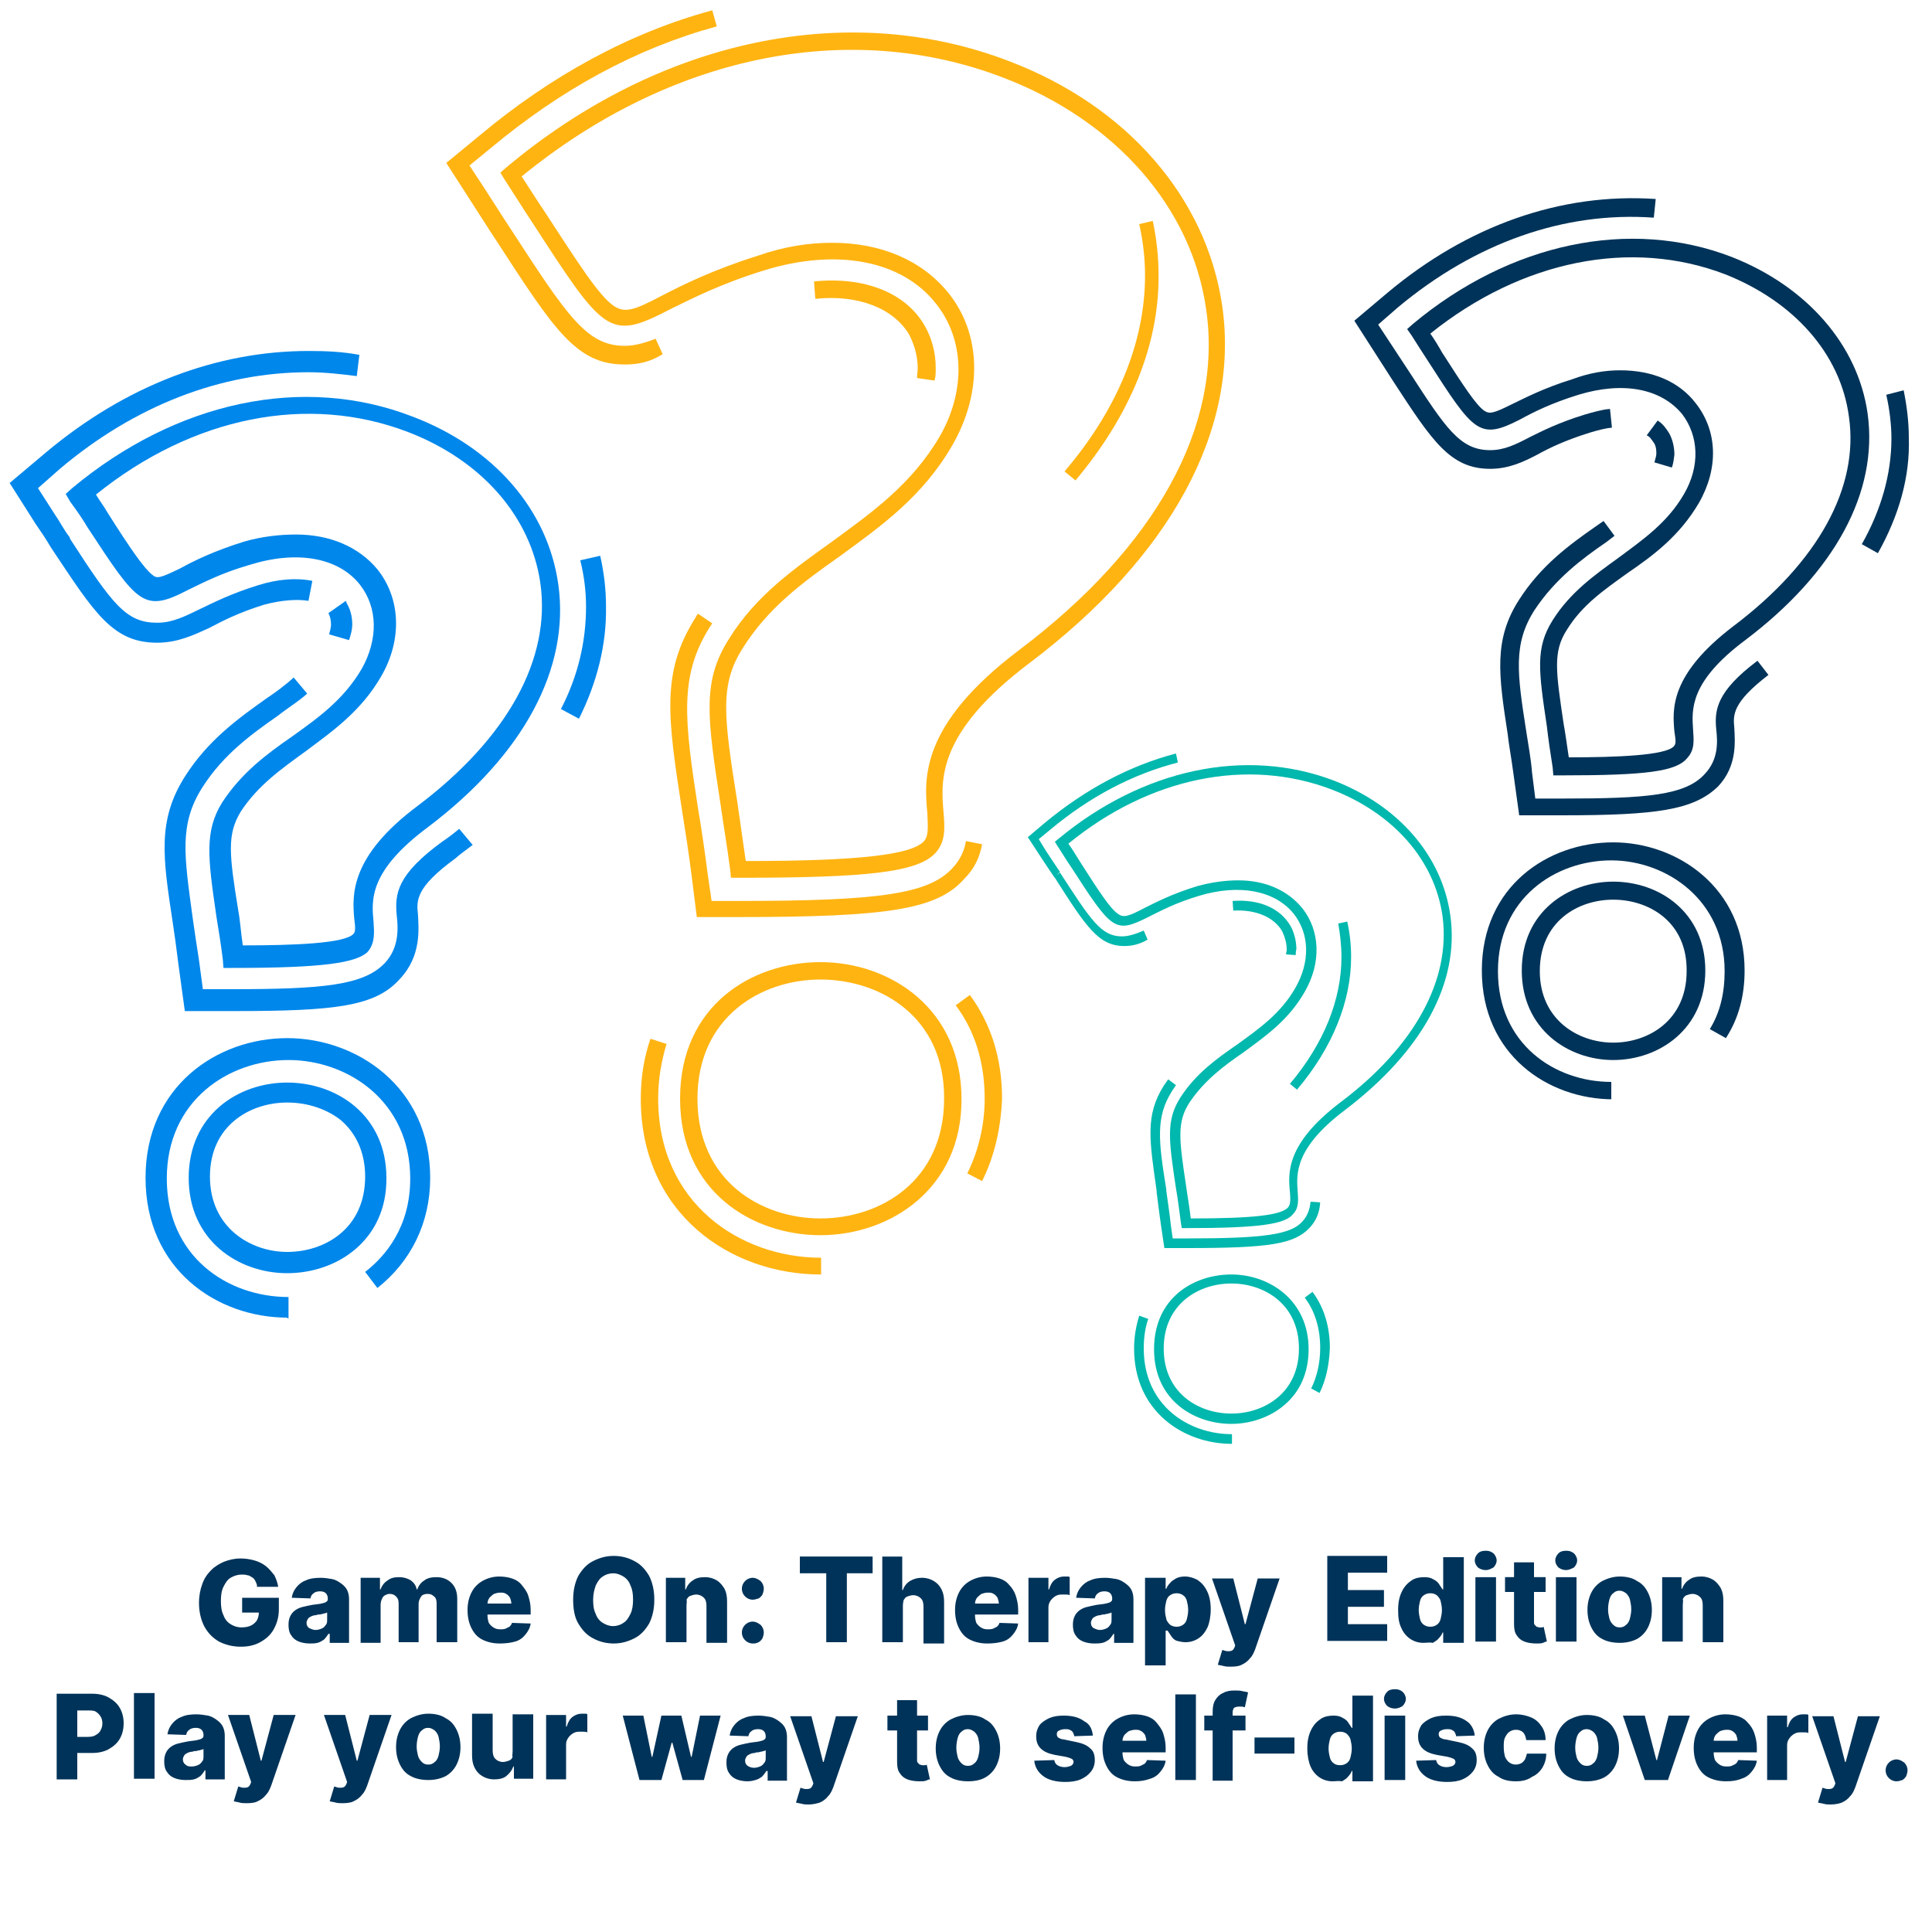 <?xml version="1.0" encoding="utf-8"?>
<!-- Generator: Adobe Illustrator 23.0.0, SVG Export Plug-In . SVG Version: 6.00 Build 0)  -->
<svg version="1.1" id="Layer_1" xmlns="http://www.w3.org/2000/svg" xmlns:xlink="http://www.w3.org/1999/xlink" x="0px" y="0px"
	 viewBox="0 0 300 300" style="enable-background:new 0 0 300 300;" xml:space="preserve">
<style type="text/css">
	.st0{fill:#00B8AD;}
	.st1{fill:#003359;}
	.st2{fill:#FFB412;}
	.st3{fill:#0087EB;}
</style>
<g>
	<path class="st0" d="M184.2,190.7h-0.7l-0.1-0.6c-0.3-2.1-0.5-4-0.8-5.6c-1.1-7.4-1.6-10.5,0.7-14.1c2.4-3.7,5.6-6,8.8-8.2
		c3.3-2.4,6.8-4.8,9.1-8.9c2.2-3.9,2.2-8.2-0.3-11.4c-2.9-3.6-8.4-4.7-14.7-2.8c-3.7,1.1-6.1,2.4-7.9,3.3c-5.2,2.6-5.6,2.1-12-7.8
		c-0.7-1-1.4-2.2-2.2-3.4l-0.3-0.5l0.5-0.4c13.1-10.9,29.1-14.3,42.8-9.1c10.1,3.9,16.8,11.7,18.1,20.9c1.5,10.5-4.4,21.2-16.4,30.3
		c-7.8,5.9-7.5,9.9-7.3,12.6c0.1,1.3,0.2,2.6-0.7,3.5C199.6,190.1,195.5,190.7,184.2,190.7z M192.3,136.7c4.1,0,7.6,1.5,9.9,4.3
		c2.8,3.5,3,8.5,0.4,13c-2.5,4.4-6.1,6.9-9.5,9.4c-3.2,2.2-6.1,4.4-8.4,7.8c-2,3.1-1.6,5.8-0.5,13.1c0.2,1.5,0.5,3.1,0.7,4.9
		c9.7,0,14-0.5,15.1-1.7c0.4-0.5,0.4-1.1,0.3-2.4c-0.3-3-0.6-7.5,7.8-13.9c11.6-8.7,17.2-19.1,15.9-28.9c-1.2-8.7-7.6-16-17.2-19.7
		c-13.1-5-28.3-1.9-40.9,8.4c0.7,1,1.3,2,1.8,2.8c3,4.7,4.7,7.3,5.9,8.1c0.9,0.7,1.8,0.3,4.1-0.9c1.8-0.9,4.3-2.2,8.2-3.4
		C188.1,137,190.2,136.7,192.3,136.7z"/>
	<path class="st0" d="M191.2,221.1c-5.7,0-12-3.6-12-11.6s6.2-11.6,12-11.6c5.9,0,12,4,12,11.6c0,3.6-1.3,6.6-3.8,8.7
		C197.3,220,194.3,221.1,191.2,221.1z M191.2,199.3c-5.1,0-10.5,3.2-10.5,10.1s5.4,10.1,10.5,10.1c5.1,0,10.5-3.2,10.5-10.1
		S196.3,199.3,191.2,199.3z"/>
	<path class="st0" d="M184.2,193.8h-3.4l-0.5-3.4c-0.3-2-0.5-3.8-0.7-5.3v-0.2c-1.1-7.8-1.8-11.7,1.1-16.3c0.2-0.3,0.5-0.7,0.7-1
		l1.2,0.9c-0.2,0.3-0.4,0.6-0.6,0.9c-2.6,4.1-2.1,7.8-0.9,15.3v0.2c0.2,1.6,0.5,3.3,0.7,5.3l0.3,2.1h2.2c12.1,0,16.2-0.6,18-2.7
		c0.7-0.8,1.1-1.8,1.2-3l1.5,0.1c-0.1,1.6-0.6,2.8-1.6,3.9C201,193.2,197.1,193.8,184.2,193.8z"/>
	<path class="st0" d="M201.2,148.3l-1.5-0.1c0-0.3,0.1-0.5,0.1-0.7c0-1.1-0.3-2-0.7-2.9c-1.3-2.2-4.1-3.4-7.6-3.2l-0.1-1.5
		c4.1-0.3,7.4,1.1,9,3.9c0.6,1.1,0.9,2.4,0.9,3.6C201.2,147.7,201.2,148,201.2,148.3z"/>
	<path class="st0" d="M174.6,146.9c-4,0-5.9-2.9-10.8-10.6l-0.1-0.1c-0.7-1-1.4-2.1-2.2-3.3l-1.9-2.9l2.6-2.2
		c6.4-5.3,13.2-8.9,20.4-10.8l0.3,1.4c-7,1.8-13.7,5.3-19.9,10.5l-1.7,1.4l1.1,1.8c0.8,1.2,1.5,2.3,2.2,3.3l-0.6,0.5l0.6-0.4
		c4.8,7.4,6.4,9.9,9.6,9.9c1.1,0,2.2-0.4,3.4-0.9l0.6,1.4C177.2,146.5,176,146.9,174.6,146.9z"/>
	<path class="st0" d="M201.4,169.2l-1.1-0.9c5.3-6.3,8-13.1,8-19.7c0-1.8-0.2-3.5-0.5-5.2l1.4-0.3c0.4,1.8,0.6,3.6,0.6,5.5
		C209.8,155.5,206.9,162.7,201.4,169.2z"/>
	<path class="st0" d="M191.3,224.2L191.3,224.2c-7.6,0-15.2-5.1-15.2-14.8c0-1.8,0.3-3.5,0.8-5.1l1.4,0.5c-0.5,1.4-0.7,3-0.7,4.6
		c0,8.8,6.9,13.3,13.7,13.3V224.2z M204.9,216.3l-1.3-0.7c0.9-1.8,1.4-4,1.4-6.3c0-3-0.8-5.7-2.4-7.8l1.2-0.9
		c1.8,2.4,2.7,5.4,2.7,8.7C206.4,211.9,205.9,214.3,204.9,216.3z"/>
</g>
<g>
	<path class="st1" d="M291.6,85.9l-2.5-1.4c3-5.3,4.6-10.9,4.6-16.4c0-2.2-0.3-4.6-0.8-6.8l2.7-0.7c0.5,2.5,0.8,4.9,0.8,7.4
		C296.6,74,294.9,80,291.6,85.9z"/>
	<g>
		<path class="st1" d="M242.5,120.4h-1.3l-0.1-1.2c-0.4-2.5-0.7-4.6-0.9-6.4c-1.3-8.7-1.8-12.2,0.9-16.5c2.7-4.3,6.5-7,10.1-9.6
			c3.9-2.9,7.7-5.5,10.3-10c2.5-4.3,2.3-9-0.3-12.4c-3.3-4-9.2-5.1-16.1-3c-4.2,1.3-7,2.7-9,3.8c-6.4,3.3-7.2,2.1-14.4-9.1
			c-0.8-1.2-1.6-2.5-2.5-3.9l-0.7-1l0.9-0.8c15.1-12.6,33.7-16.5,49.5-10.4c11.7,4.6,19.6,13.7,21.1,24.3c1.7,12.2-5.1,24.7-19,35.2
			c-8.7,6.5-8.3,10.8-8.1,13.9c0.1,1.6,0.3,3.1-0.9,4.4C260.3,119.8,255.6,120.4,242.5,120.4z M251.6,57.5c4.9,0,9.1,1.7,11.7,5.1
			c3.4,4.3,3.6,10.1,0.5,15.5c-3,5.1-7,8.1-11.1,10.9c-3.6,2.6-7,4.9-9.4,8.8c-2.2,3.4-1.7,6.5-0.5,14.6c0.3,1.6,0.5,3.3,0.8,5.2
			c7.5,0,15-0.3,16.3-1.7c0.4-0.4,0.3-1,0.1-2.3c-0.3-3.4-0.8-8.8,9.2-16.4c13.1-9.9,19.5-21.5,17.9-32.5
			c-1.3-9.8-8.6-17.9-19.2-22.1c-14.6-5.6-31.6-2.2-45.8,9.2c0.7,1,1.3,2,1.8,2.9c3.4,5.3,5.3,8.2,6.6,9.1c0.8,0.5,1.4,0.4,4.2-1
			c2.1-1,4.9-2.5,9.4-3.9C246.8,57.9,249.2,57.5,251.6,57.5z"/>
		<path class="st1" d="M250.5,164.6c-7,0-14.2-4.8-14.2-13.9c0-9.1,7.2-13.8,14.2-13.8c7.2,0,14.3,4.8,14.3,13.8
			C264.8,159.8,257.6,164.6,250.5,164.6z M250.5,139.7c-5.5,0-11.4,3.4-11.4,11.1c0,7.5,5.9,11.1,11.4,11.1
			c5.5,0,11.4-3.5,11.4-11.1C262,143.1,256,139.7,250.5,139.7z"/>
		<path class="st1" d="M242.5,126.6h-6.6l-0.9-6.5c-0.3-2.3-0.7-4.4-0.9-6.2c-1.4-9.1-2.2-14.6,1.8-20.8c3.4-5.3,7.8-8.5,11.8-11.3
			l1.3-0.9l1.7,2.3l-1.3,1c-3.8,2.6-7.9,5.7-11.1,10.5c-3.4,5.3-2.7,9.9-1.3,18.9c0.3,2,0.7,4,0.9,6.4l0.5,4h4.2
			c13.1,0,19.1-0.5,22.1-3.8c2.2-2.3,2-5.1,1.8-6.9c-0.3-3,0-5.9,6.4-10.7l1.7,2.2c-5.6,4.3-5.5,6.2-5.3,8.2
			c0.1,2.1,0.5,5.9-2.5,9.1C263,125.8,257.2,126.6,242.5,126.6z"/>
		<path class="st1" d="M259.6,72.6l-2.7-0.8c0.1-0.5,0.3-0.9,0.3-1.4c0-0.7-0.1-1.3-0.5-1.8c-0.3-0.4-0.5-0.8-1-1l1.7-2.3
			c0.8,0.5,1.3,1.2,1.8,2c0.5,0.9,0.8,2.1,0.8,3.3C259.9,71.2,259.9,71.8,259.6,72.6z"/>
		<path class="st1" d="M231.4,72.8c-6.2,0-9-4.3-15-13.5l-6.1-9.5l5.1-4.3c12.5-10.5,27-15.6,41.7-14.6l-0.3,2.9
			c-13.9-1-27.7,3.9-39.7,13.9l-3.1,2.7l4.8,7.3c5.7,8.8,7.9,12.2,12.6,12.2c2.2,0,4-0.9,6.1-2c2-1,4.6-2.3,8.5-3.5
			c1.4-0.4,2.7-0.8,4-0.9l0.3,2.9c-1,0.1-2.2,0.4-3.5,0.8c-3.8,1.2-6.1,2.3-8.1,3.4C236.6,71.7,234.3,72.8,231.4,72.8z"/>
		<path class="st1" d="M250.5,170.7c-10.1,0-20.4-6.9-20.4-20c0-13.1,10.3-19.9,20.4-19.9c9.9,0,20.4,7,20.4,19.9
			c0,3.9-0.9,7.4-2.9,10.5l-2.5-1.4c1.6-2.6,2.3-5.6,2.3-9c0-11.1-9.1-17.2-17.6-17.2c-8.7,0-17.6,5.9-17.6,17.2
			c0,11.3,8.8,17.2,17.6,17.2v2.7H250.5z"/>
	</g>
</g>
<path class="st2" d="M167,74.6l-1.7-1.4c8.2-9.6,12.5-20.1,12.5-30.4c0-2.7-0.3-5.3-0.9-8l2.1-0.5c0.6,2.8,0.9,5.6,0.9,8.4
	C180,53.5,175.5,64.5,167,74.6z"/>
<g>
	<path class="st2" d="M114.7,136.3h-1.2l-0.1-1.1c-0.5-3.9-1.1-7.3-1.5-10.2c-2.1-13.7-2.9-19.2,1.3-25.8c4.2-6.8,10.3-11,16-15.1
		c6-4.4,12.3-8.8,16.7-16.3c4.1-7.1,3.9-15.1-0.6-20.7c-5.3-6.7-15.4-8.6-26.7-5.1c-6.8,2.1-11.2,4.4-14.5,6
		C94.5,53,93.9,51.9,82.3,34c-1.2-1.8-2.5-3.9-4-6.2l-0.6-1l0.8-0.7c23.9-20.1,53.2-26.2,78.2-16.6c18.4,7,30.7,21.3,33.1,38.1
		c2.7,19.1-8,38.8-30,55.4c-14.3,10.8-13.7,18.1-13.3,23c0.2,2.4,0.4,4.6-1.2,6.4C142.6,135.4,135.1,136.3,114.7,136.3z M129.2,37.7
		c7.6,0,13.9,2.7,18,7.7c5.2,6.4,5.4,15.5,0.7,23.7c-4.6,8-11.1,12.6-17.4,17.2c-5.8,4.1-11.2,8-15.2,14.4
		c-3.6,5.7-2.9,10.6-0.8,23.9c0.4,2.7,0.8,5.7,1.3,9.1c17.8,0,25.6-1,27.6-3c0.8-0.8,0.7-2.1,0.6-4.4c-0.5-5.4-1.2-13.7,14.3-25.4
		c21.2-16,31.6-34.8,29-52.8c-2.2-15.8-14-29.3-31.4-36C131.8,2.8,104,8.6,81,27.4c1.2,1.8,2.3,3.6,3.4,5.2
		C90,41.2,93,45.9,95.3,47.5c1.8,1.2,3.3,0.6,7.5-1.6c3.3-1.7,7.9-4,14.9-6.2C121.7,38.3,125.5,37.7,129.2,37.7z"/>
	<path class="st2" d="M127.4,191.8c-10.5,0-21.8-6.7-21.8-21.2s11.2-21.2,21.8-21.2c10.9,0,21.9,7.3,21.9,21.2
		C149.4,184.6,138.2,191.8,127.4,191.8z M127.4,152.1c-9.2,0-19.1,5.8-19.1,18.5c0,12.8,9.9,18.6,19.1,18.6
		c9.3,0,19.2-5.8,19.2-18.6C146.7,157.9,136.7,152.1,127.4,152.1z"/>
	<path class="st2" d="M114.7,142.4h-6.5l-0.8-6.4c-0.5-3.9-1-7.1-1.5-10.2c-2.2-14.3-3.3-21.4,2.1-29.9c0.1-0.2,0.2-0.4,0.4-0.6
		l2.2,1.5l-0.4,0.6c-4.8,7.6-3.9,14.5-1.8,28.2c0.5,2.9,1,6.3,1.5,10.2l0.6,4.1h4.1c22.1,0,29.6-1.1,33.3-5.1
		c1.1-1.2,1.8-2.5,2.1-4.2l2.5,0.5c-0.4,2.2-1.3,3.9-2.8,5.4C145.5,141.2,138,142.4,114.7,142.4z"/>
	<path class="st2" d="M145.1,59.1l-2.7-0.4c0-0.5,0.1-1,0.1-1.5c0-1.9-0.5-3.6-1.3-5.2c-2.4-4.1-7.9-6.3-14.6-5.6l-0.2-2.7
		c7.9-0.8,14.3,1.8,17.2,6.9c1.1,1.9,1.7,4.2,1.7,6.5C145.3,58,145.3,58.5,145.1,59.1z"/>
	<path class="st2" d="M97,56.6c-7.5,0-10.9-5.3-20.1-19.5c-1.2-1.8-2.5-3.9-4-6.2l-3.6-5.6l5.1-4.2c11.1-9.3,23.3-16,36.2-19.5
		l0.7,2.5c-12.5,3.4-24.2,9.8-35.1,18.9l-3.3,2.7l2.3,3.5c1.5,2.3,2.8,4.4,4,6.2C88.1,49.1,91.1,53.7,97,53.7c1.5,0,3-0.4,4.8-1.1
		l1.1,2.4C100.8,56.3,98.9,56.6,97,56.6z"/>
	<path class="st2" d="M127.5,197.9h-0.1c-13.9,0-27.9-9.4-27.9-27.3c0-3.3,0.5-6.4,1.5-9.3l2.5,0.8c-0.8,2.7-1.3,5.4-1.3,8.5
		c0,16.2,12.7,24.7,25.3,24.7L127.5,197.9z M152.5,183.4l-2.3-1.2c1.7-3.4,2.7-7.4,2.7-11.6c0-5.6-1.5-10.5-4.5-14.5l2.2-1.6
		c3.3,4.5,5,9.9,5,16.1C155.4,175.3,154.4,179.6,152.5,183.4z"/>
</g>
<g>
	<path class="st3" d="M36.2,150.3h-1.5l-0.1-1.3c-0.3-2.5-0.7-4.8-1-6.7c-1.3-9-1.9-13.2,0.9-17.7c3-4.6,6.9-7.5,10.8-10.2
		c4.2-3,8.1-5.8,10.9-10.6c2.5-4.5,2.5-9.4-0.3-13c-3.3-4.2-9.7-5.4-17.1-3.1c-4.5,1.3-7.3,2.8-9.6,3.9c-6.9,3.6-7.8,2.2-15.6-9.7
		c-0.7-1.2-1.6-2.5-2.7-4l-0.7-1.2l1-0.9c16.2-13.5,35.9-17.7,52.9-11.1c12.6,4.8,21,14.5,22.6,26.1c1.8,13-5.4,26.4-20.2,37.6
		c-9.3,6.9-8.8,11.4-8.5,14.7c0.1,1.6,0.3,3.4-1,4.8C55.1,149.5,50.3,150.3,36.2,150.3z M46,83c5.2,0,9.7,1.9,12.6,5.4
		c3.6,4.5,3.9,10.9,0.6,16.6c-3.1,5.4-7.5,8.5-11.8,11.7c-3.7,2.7-7.3,5.2-10,9.3c-2.2,3.6-1.8,6.7-0.4,15.4
		c0.3,1.6,0.4,3.4,0.7,5.4c7.9,0,15.9-0.3,17.2-1.8c0.3-0.3,0.3-1,0.1-2.4c-0.3-3.6-0.7-9.6,9.9-17.5c13.9-10.5,20.7-22.8,19-34.6
		c-1.5-10.3-9.1-19-20.5-23.4c-15.6-6-33.5-2.4-48.5,9.7c0.6,1,1.3,1.9,1.8,2.8c3.6,5.7,5.7,8.7,7,9.7c0.7,0.6,1.3,0.4,4.2-1
		c2.2-1.2,5.2-2.7,10-4.2C40.7,83.3,43.4,83,46,83z"/>
	<path class="st3" d="M36.2,157h-7.5l-1-7.3c-0.3-2.5-0.6-4.6-0.9-6.6c-1.5-9.9-2.4-15.7,1.9-22.5c3.6-5.7,8.4-9.1,12.6-12.1
		c1.5-1,3-2.1,4.3-3.3l2.1,2.5c-1.3,1.2-3,2.2-4.5,3.4c-4,2.8-8.5,6-11.8,11.2c-3.6,5.7-2.8,10.5-1.5,20.1c0.3,2.1,0.6,4.2,1,6.7
		l0.6,4.5h4.5c14.1,0,20.4-0.6,23.7-4c2.4-2.5,2.1-5.7,1.9-7.5c-0.3-3.3,0-6.3,7.2-11.5c0.9-0.6,1.8-1.3,2.5-1.9l2.1,2.5
		c-0.9,0.7-1.8,1.3-2.7,2.1c-6.3,4.6-6,6.6-5.8,8.7c0.1,2.1,0.6,6.4-2.8,10C58.3,156.3,52,157,36.2,157z"/>
	<path class="st3" d="M54.2,99.4l-3.1-0.9c0.1-0.4,0.3-1,0.3-1.5c0-0.6-0.1-1.2-0.4-1.8l2.7-1.9c0,0.1,0.1,0.1,0.1,0.3
		c0.6,1,0.9,2.1,0.9,3.4C54.7,97.7,54.5,98.5,54.2,99.4z"/>
	<path class="st3" d="M24.4,99.8c-6.9,0-9.7-4.6-16.3-14.5L7.9,85c-0.7-1.2-1.5-2.4-2.4-3.7l-4-6.3l5.7-4.8
		c12.3-10.3,26.4-15.7,40.7-15.7c2.7,0,5.2,0.1,7.9,0.6l-0.4,3.3c-2.4-0.3-4.9-0.6-7.5-0.6c-13.6,0-27,5.2-38.6,15l-3.4,3l2.5,3.9
		c0.9,1.3,1.6,2.7,2.4,3.7l0.1,0.3c6.6,10.2,8.7,13,13.5,13c2.4,0,4.3-1,6.6-2.1c2.1-1,4.8-2.4,9-3.7c3.1-1,6.1-1.2,8.5-0.7
		l-0.6,3.1c-1.8-0.3-4.3-0.1-6.9,0.6c-3.9,1.2-6.4,2.5-8.5,3.6C30.1,98.6,27.6,99.8,24.4,99.8z"/>
	<path class="st3" d="M89.9,111.6l-2.8-1.5c2.7-5.2,3.9-10.6,3.9-15.9c0-2.4-0.3-4.8-0.9-7.2l3.1-0.7c0.6,2.7,0.9,5.2,0.9,7.9
		C94.2,100.1,92.7,106,89.9,111.6z"/>
	<path class="st3" d="M44.6,204.6c-10.9,0-22-7.5-22-21.7c0-14.2,11.1-21.7,22-21.7c10.8,0,22.2,7.6,22.2,21.7c0,7-3,13-8.2,17.1
		l-1.9-2.5c3.1-2.4,7-6.9,7-14.5c0-12-9.7-18.4-18.9-18.4c-9.3,0-18.9,6.3-18.9,18.4s9.4,18.4,18.9,18.4v3.3H44.6z"/>
	<path class="st3" d="M44.6,197.7c-7.6,0-15.3-5.1-15.3-14.8c0-9.7,7.6-14.8,15.3-14.8s15.4,5.1,15.4,14.8
		C60.1,192.6,52.3,197.7,44.6,197.7z M44.6,171.2c-5.8,0-12,3.6-12,11.5c0,7.9,6.3,11.7,12,11.7c5.8,0,12.1-3.6,12.1-11.7
		c0-3.6-1.3-6.6-3.7-8.7C50.9,172.3,47.9,171.2,44.6,171.2z"/>
</g>
<g>
	<path class="st1" d="M39.9,246.1c-0.1-0.3-0.2-0.5-0.3-0.7c-0.1-0.2-0.3-0.4-0.5-0.5c-0.2-0.1-0.4-0.3-0.7-0.3
		c-0.3-0.1-0.6-0.1-0.9-0.1c-0.6,0-1.2,0.2-1.7,0.5c-0.5,0.3-0.8,0.8-1.1,1.4c-0.3,0.6-0.4,1.3-0.4,2.2c0,0.9,0.1,1.6,0.4,2.2
		c0.2,0.6,0.6,1.1,1.1,1.4c0.5,0.3,1,0.5,1.7,0.5c0.6,0,1.1-0.1,1.5-0.3c0.4-0.2,0.7-0.5,0.9-0.8c0.2-0.4,0.3-0.8,0.3-1.3l0.6,0.1
		h-3.2v-2.3h5.7v1.8c0,1.2-0.3,2.2-0.8,3.1c-0.5,0.9-1.2,1.5-2.1,2c-0.9,0.5-1.9,0.7-3,0.7c-1.3,0-2.4-0.3-3.4-0.8
		c-1-0.6-1.7-1.3-2.3-2.4c-0.5-1-0.8-2.2-0.8-3.6c0-1.1,0.2-2.1,0.5-2.9c0.3-0.9,0.8-1.6,1.4-2.2c0.6-0.6,1.3-1,2-1.3
		c0.8-0.3,1.6-0.5,2.5-0.5c0.8,0,1.5,0.1,2.2,0.3c0.7,0.2,1.3,0.5,1.8,0.9c0.5,0.4,0.9,0.9,1.3,1.4c0.3,0.6,0.5,1.2,0.6,1.8H39.9z
		 M48.1,255.2c-0.6,0-1.2-0.1-1.7-0.3c-0.5-0.2-0.9-0.5-1.2-1c-0.3-0.4-0.4-1-0.4-1.6c0-0.6,0.1-1,0.3-1.4c0.2-0.4,0.5-0.7,0.8-0.9
		c0.3-0.2,0.7-0.4,1.2-0.5c0.4-0.1,0.9-0.2,1.4-0.3c0.6-0.1,1-0.1,1.4-0.2c0.3-0.1,0.6-0.1,0.8-0.3c0.2-0.1,0.2-0.3,0.2-0.5v0
		c0-0.3-0.1-0.6-0.3-0.8c-0.2-0.2-0.5-0.3-0.9-0.3c-0.4,0-0.8,0.1-1,0.3c-0.3,0.2-0.4,0.4-0.5,0.8l-2.9-0.1c0.1-0.6,0.3-1.1,0.7-1.6
		c0.4-0.5,0.9-0.9,1.5-1.1c0.6-0.3,1.4-0.4,2.3-0.4c0.6,0,1.2,0.1,1.8,0.2c0.5,0.1,1,0.4,1.4,0.7c0.4,0.3,0.7,0.6,0.9,1
		c0.2,0.4,0.3,0.9,0.3,1.4v6.8h-3v-1.4H51c-0.2,0.3-0.4,0.6-0.7,0.9c-0.3,0.2-0.6,0.4-1,0.5C48.9,255.2,48.5,255.2,48.1,255.2z
		 M49,253.1c0.3,0,0.7-0.1,0.9-0.2c0.3-0.1,0.5-0.3,0.7-0.6c0.2-0.2,0.2-0.5,0.2-0.9v-1c-0.1,0-0.2,0.1-0.3,0.1
		c-0.1,0-0.3,0.1-0.4,0.1s-0.3,0.1-0.5,0.1c-0.2,0-0.3,0-0.5,0.1c-0.3,0-0.6,0.1-0.8,0.2c-0.2,0.1-0.4,0.2-0.5,0.4
		c-0.1,0.2-0.2,0.3-0.2,0.6c0,0.3,0.1,0.6,0.4,0.8C48.4,253,48.7,253.1,49,253.1z M56,255v-10h3v1.8h0.1c0.2-0.6,0.6-1.1,1.1-1.4
		c0.5-0.4,1.1-0.5,1.8-0.5c0.7,0,1.3,0.2,1.8,0.5c0.5,0.4,0.8,0.8,0.9,1.4h0.1c0.2-0.6,0.6-1.1,1.1-1.4c0.5-0.4,1.2-0.5,1.9-0.5
		c0.9,0,1.7,0.3,2.3,0.9c0.6,0.6,0.9,1.4,0.9,2.5v6.7h-3.2v-6c0-0.5-0.1-0.9-0.4-1.1c-0.3-0.3-0.6-0.4-1-0.4c-0.4,0-0.8,0.1-1,0.4
		c-0.2,0.3-0.4,0.7-0.4,1.1v6h-3.1v-6c0-0.5-0.1-0.8-0.4-1.1c-0.3-0.3-0.6-0.4-1-0.4c-0.3,0-0.5,0.1-0.7,0.2
		c-0.2,0.1-0.4,0.3-0.5,0.6c-0.1,0.2-0.2,0.5-0.2,0.9v5.9H56z M77.6,255.2c-1,0-1.9-0.2-2.7-0.6c-0.8-0.4-1.3-1-1.7-1.8
		c-0.4-0.8-0.6-1.7-0.6-2.8c0-1,0.2-1.9,0.6-2.7c0.4-0.8,1-1.4,1.7-1.8c0.7-0.4,1.6-0.7,2.6-0.7c0.7,0,1.4,0.1,2,0.3
		c0.6,0.2,1.1,0.5,1.5,1s0.8,1,1,1.6c0.2,0.6,0.4,1.4,0.4,2.2v0.8h-8.7V249h5.7c0-0.3-0.1-0.6-0.2-0.9c-0.2-0.3-0.4-0.5-0.6-0.6
		c-0.3-0.2-0.6-0.2-0.9-0.2c-0.4,0-0.7,0.1-1,0.2c-0.3,0.2-0.5,0.4-0.7,0.6c-0.2,0.3-0.3,0.6-0.3,0.9v1.9c0,0.4,0.1,0.8,0.2,1.1
		c0.2,0.3,0.4,0.5,0.7,0.7c0.3,0.2,0.6,0.3,1.1,0.3c0.3,0,0.5,0,0.8-0.1c0.2-0.1,0.4-0.2,0.6-0.3c0.2-0.2,0.3-0.3,0.4-0.6l2.9,0.1
		c-0.1,0.7-0.4,1.2-0.8,1.7c-0.4,0.5-0.9,0.9-1.6,1.1C79.3,255.1,78.5,255.2,77.6,255.2z M101.6,248.4c0,1.5-0.3,2.7-0.8,3.7
		c-0.6,1-1.3,1.8-2.3,2.3c-1,0.5-2,0.8-3.2,0.8c-1.2,0-2.3-0.3-3.2-0.8c-1-0.5-1.7-1.3-2.3-2.3c-0.6-1-0.8-2.3-0.8-3.7
		c0-1.5,0.3-2.7,0.8-3.7c0.6-1,1.3-1.8,2.3-2.3c1-0.5,2-0.8,3.2-0.8c1.2,0,2.3,0.3,3.2,0.8c1,0.5,1.7,1.3,2.3,2.3
		C101.3,245.7,101.6,246.9,101.6,248.4z M98.3,248.4c0-0.9-0.1-1.6-0.4-2.2c-0.2-0.6-0.6-1.1-1.1-1.4c-0.5-0.3-1-0.5-1.6-0.5
		c-0.6,0-1.2,0.2-1.6,0.5c-0.5,0.3-0.8,0.8-1.1,1.4c-0.2,0.6-0.4,1.3-0.4,2.2c0,0.9,0.1,1.6,0.4,2.2c0.2,0.6,0.6,1.1,1.1,1.4
		c0.5,0.3,1,0.5,1.6,0.5c0.6,0,1.2-0.2,1.6-0.5c0.5-0.3,0.8-0.8,1.1-1.4C98.2,250,98.3,249.2,98.3,248.4z M106.6,249.3v5.7h-3.2v-10
		h3v1.8h0.1c0.2-0.6,0.6-1.1,1.1-1.4c0.5-0.4,1.2-0.5,1.9-0.5c0.7,0,1.3,0.2,1.8,0.5c0.5,0.3,0.9,0.8,1.2,1.3c0.3,0.6,0.4,1.2,0.4,2
		v6.4h-3.2v-5.7c0-0.6-0.1-1-0.4-1.3c-0.3-0.3-0.7-0.5-1.2-0.5c-0.3,0-0.6,0.1-0.9,0.2c-0.3,0.1-0.4,0.3-0.6,0.6
		C106.7,248.6,106.6,249,106.6,249.3z M116.9,255.2c-0.5,0-0.9-0.2-1.2-0.5c-0.3-0.3-0.5-0.7-0.5-1.2c0-0.5,0.2-0.9,0.5-1.2
		c0.3-0.3,0.7-0.5,1.2-0.5c0.4,0,0.8,0.2,1.2,0.5c0.3,0.3,0.5,0.7,0.5,1.2c0,0.3-0.1,0.6-0.2,0.9c-0.2,0.3-0.4,0.5-0.6,0.6
		C117.4,255.2,117.2,255.2,116.9,255.2z M116.9,248.4c-0.5,0-0.9-0.2-1.2-0.5c-0.3-0.3-0.5-0.7-0.5-1.2c0-0.5,0.2-0.9,0.5-1.2
		c0.3-0.3,0.7-0.5,1.2-0.5c0.4,0,0.8,0.2,1.2,0.5c0.3,0.3,0.5,0.7,0.5,1.2c0,0.3-0.1,0.6-0.2,0.9c-0.2,0.3-0.4,0.5-0.6,0.6
		C117.4,248.3,117.2,248.4,116.9,248.4z M124.2,244.3v-2.6h11.3v2.6h-4V255h-3.2v-10.7H124.2z M140.2,249.3v5.7H137v-13.3h3.1v5.2
		h0.1c0.2-0.6,0.6-1.1,1.1-1.4c0.5-0.3,1.1-0.5,1.9-0.5c0.7,0,1.3,0.2,1.8,0.5c0.5,0.3,0.9,0.7,1.2,1.3c0.3,0.6,0.4,1.2,0.4,2v6.4
		h-3.2v-5.7c0-0.6-0.1-1-0.4-1.3c-0.3-0.3-0.7-0.5-1.2-0.5c-0.3,0-0.6,0.1-0.9,0.2c-0.3,0.1-0.4,0.3-0.6,0.6
		C140.3,248.6,140.2,249,140.2,249.3z M153.3,255.2c-1,0-1.9-0.2-2.7-0.6c-0.8-0.4-1.3-1-1.7-1.8c-0.4-0.8-0.6-1.7-0.6-2.8
		c0-1,0.2-1.9,0.6-2.7c0.4-0.8,1-1.4,1.7-1.8c0.7-0.4,1.6-0.7,2.6-0.7c0.7,0,1.4,0.1,2,0.3c0.6,0.2,1.1,0.5,1.5,1
		c0.4,0.4,0.8,1,1,1.6c0.2,0.6,0.4,1.4,0.4,2.2v0.8h-8.7V249h5.7c0-0.3-0.1-0.6-0.2-0.9c-0.2-0.3-0.4-0.5-0.6-0.6
		c-0.3-0.2-0.6-0.2-0.9-0.2c-0.4,0-0.7,0.1-1,0.2c-0.3,0.2-0.5,0.4-0.7,0.6c-0.2,0.3-0.3,0.6-0.3,0.9v1.9c0,0.4,0.1,0.8,0.2,1.1
		c0.2,0.3,0.4,0.5,0.7,0.7c0.3,0.2,0.6,0.3,1.1,0.3c0.3,0,0.5,0,0.8-0.1c0.2-0.1,0.4-0.2,0.6-0.3c0.2-0.2,0.3-0.3,0.4-0.6l2.9,0.1
		c-0.1,0.7-0.4,1.2-0.8,1.7c-0.4,0.5-0.9,0.9-1.6,1.1C155,255.1,154.2,255.2,153.3,255.2z M159.7,255v-10h3.1v1.8h0.1
		c0.2-0.7,0.5-1.2,0.9-1.5c0.4-0.3,0.9-0.5,1.4-0.5c0.1,0,0.3,0,0.5,0c0.2,0,0.3,0,0.4,0.1v2.8c-0.2-0.1-0.4-0.1-0.6-0.1
		c-0.2,0-0.5,0-0.7,0c-0.4,0-0.7,0.1-1,0.3c-0.3,0.2-0.5,0.4-0.7,0.7c-0.2,0.3-0.3,0.6-0.3,1v5.4H159.7z M169.9,255.2
		c-0.6,0-1.2-0.1-1.7-0.3c-0.5-0.2-0.9-0.5-1.2-1c-0.3-0.4-0.4-1-0.4-1.6c0-0.6,0.1-1,0.3-1.4c0.2-0.4,0.5-0.7,0.8-0.9
		c0.3-0.2,0.7-0.4,1.2-0.5c0.4-0.1,0.9-0.2,1.4-0.3c0.6-0.1,1-0.1,1.4-0.2c0.3-0.1,0.6-0.1,0.8-0.3c0.2-0.1,0.2-0.3,0.2-0.5v0
		c0-0.3-0.1-0.6-0.3-0.8c-0.2-0.2-0.5-0.3-0.9-0.3c-0.4,0-0.8,0.1-1,0.3c-0.3,0.2-0.4,0.4-0.5,0.8l-2.9-0.1c0.1-0.6,0.3-1.1,0.7-1.6
		c0.4-0.5,0.9-0.9,1.5-1.1c0.6-0.3,1.4-0.4,2.3-0.4c0.6,0,1.2,0.1,1.8,0.2c0.5,0.1,1,0.4,1.4,0.7c0.4,0.3,0.7,0.6,0.9,1
		c0.2,0.4,0.3,0.9,0.3,1.4v6.8h-3v-1.4h-0.1c-0.2,0.3-0.4,0.6-0.7,0.9c-0.3,0.2-0.6,0.4-1,0.5C170.7,255.2,170.3,255.2,169.9,255.2z
		 M170.8,253.1c0.3,0,0.7-0.1,0.9-0.2c0.3-0.1,0.5-0.3,0.7-0.6c0.2-0.2,0.2-0.5,0.2-0.9v-1c-0.1,0-0.2,0.1-0.3,0.1
		c-0.1,0-0.3,0.1-0.4,0.1c-0.2,0-0.3,0.1-0.5,0.1c-0.2,0-0.3,0-0.5,0.1c-0.3,0-0.6,0.1-0.8,0.2c-0.2,0.1-0.4,0.2-0.5,0.4
		c-0.1,0.2-0.2,0.3-0.2,0.6c0,0.3,0.1,0.6,0.4,0.8C170.2,253,170.5,253.1,170.8,253.1z M177.8,258.8V245h3.2v1.7h0.1
		c0.1-0.3,0.3-0.6,0.6-0.9c0.2-0.3,0.6-0.5,0.9-0.7c0.4-0.2,0.8-0.3,1.4-0.3c0.7,0,1.3,0.2,1.9,0.5c0.6,0.4,1.1,0.9,1.5,1.7
		c0.4,0.8,0.6,1.7,0.6,2.9c0,1.1-0.2,2.1-0.5,2.8c-0.4,0.8-0.8,1.3-1.4,1.7c-0.6,0.4-1.3,0.6-2,0.6c-0.5,0-0.9-0.1-1.3-0.2
		s-0.7-0.4-0.9-0.7c-0.2-0.3-0.4-0.6-0.6-0.9H181v5.4H177.8z M180.9,250c0,0.5,0.1,1,0.2,1.4c0.1,0.4,0.4,0.7,0.6,0.9
		c0.3,0.2,0.6,0.3,1,0.3c0.4,0,0.7-0.1,1-0.3c0.3-0.2,0.5-0.5,0.6-0.9c0.1-0.4,0.2-0.9,0.2-1.4c0-0.5-0.1-1-0.2-1.4
		c-0.1-0.4-0.3-0.7-0.6-0.9c-0.3-0.2-0.6-0.3-1-0.3c-0.4,0-0.7,0.1-1,0.3c-0.3,0.2-0.5,0.5-0.6,0.9C181,249,180.9,249.5,180.9,250z
		 M191.1,258.8c-0.4,0-0.7,0-1.1-0.1c-0.3-0.1-0.6-0.1-0.9-0.2l0.7-2.3c0.3,0.1,0.6,0.2,0.8,0.2c0.3,0,0.5,0,0.7-0.1
		c0.2-0.1,0.3-0.3,0.4-0.5l0.1-0.3l-3.6-10.4h3.3l1.8,7.1h0.1l1.9-7.1h3.4l-3.8,11c-0.2,0.5-0.4,1-0.8,1.4c-0.3,0.4-0.8,0.8-1.3,1
		C192.5,258.7,191.9,258.8,191.1,258.8z M206.1,254.9v-13.3h9.3v2.6h-6.1v2.7h5.6v2.6h-5.6v2.7h6.1v2.6H206.1z M221,255.1
		c-0.7,0-1.4-0.2-2-0.6c-0.6-0.4-1.1-1-1.4-1.7c-0.4-0.8-0.5-1.7-0.5-2.8c0-1.2,0.2-2.1,0.6-2.9c0.4-0.8,0.9-1.3,1.5-1.7
		c0.6-0.4,1.3-0.5,2-0.5c0.5,0,1,0.1,1.3,0.3c0.4,0.2,0.7,0.4,0.9,0.7c0.2,0.3,0.4,0.6,0.6,0.9h0.1v-5h3.2v13.3h-3.2v-1.6h-0.1
		c-0.1,0.3-0.3,0.6-0.6,0.9c-0.2,0.3-0.6,0.5-0.9,0.7C222,255,221.5,255.1,221,255.1z M222.1,252.6c0.4,0,0.7-0.1,1-0.3
		c0.3-0.2,0.5-0.5,0.6-0.9c0.1-0.4,0.2-0.9,0.2-1.4c0-0.5-0.1-1-0.2-1.4c-0.1-0.4-0.4-0.7-0.6-0.9c-0.3-0.2-0.6-0.3-1-0.3
		c-0.4,0-0.7,0.1-1,0.3c-0.3,0.2-0.5,0.5-0.6,0.9c-0.1,0.4-0.2,0.9-0.2,1.4c0,0.5,0.1,1,0.2,1.4c0.1,0.4,0.3,0.7,0.6,0.9
		C221.4,252.5,221.7,252.6,222.1,252.6z M229.1,254.9v-10h3.2v10H229.1z M230.7,243.8c-0.4,0-0.8-0.1-1.2-0.4
		c-0.3-0.3-0.5-0.7-0.5-1.1c0-0.4,0.2-0.8,0.5-1.1c0.3-0.3,0.7-0.4,1.2-0.4c0.5,0,0.8,0.1,1.2,0.4c0.3,0.3,0.5,0.7,0.5,1.1
		c0,0.4-0.2,0.8-0.5,1.1C231.5,243.6,231.2,243.8,230.7,243.8z M240,244.9v2.3h-6.3v-2.3H240z M235,242.6h3.2v9.2
		c0,0.2,0,0.4,0.1,0.5c0.1,0.1,0.2,0.2,0.3,0.3c0.1,0,0.3,0.1,0.4,0.1c0.1,0,0.2,0,0.4,0c0.1,0,0.2,0,0.3-0.1l0.5,2.3
		c-0.2,0-0.4,0.1-0.6,0.2c-0.3,0.1-0.6,0.1-1,0.1c-0.7,0-1.4-0.1-1.9-0.3c-0.5-0.2-0.9-0.5-1.2-1c-0.3-0.4-0.4-1-0.4-1.7V242.6z
		 M241.6,254.9v-10h3.2v10H241.6z M243.2,243.8c-0.4,0-0.8-0.1-1.2-0.4c-0.3-0.3-0.5-0.7-0.5-1.1c0-0.4,0.2-0.8,0.5-1.1
		c0.3-0.3,0.7-0.4,1.2-0.4c0.5,0,0.8,0.1,1.2,0.4c0.3,0.3,0.5,0.7,0.5,1.1c0,0.4-0.2,0.8-0.5,1.1C244,243.6,243.6,243.8,243.2,243.8
		z M251.5,255.1c-1,0-2-0.2-2.7-0.6c-0.8-0.4-1.3-1-1.7-1.8c-0.4-0.8-0.6-1.7-0.6-2.7c0-1,0.2-1.9,0.6-2.7c0.4-0.8,1-1.4,1.7-1.8
		c0.8-0.4,1.7-0.7,2.7-0.7c1,0,2,0.2,2.7,0.7c0.8,0.4,1.3,1,1.7,1.8c0.4,0.8,0.6,1.7,0.6,2.7c0,1-0.2,1.9-0.6,2.7
		c-0.4,0.8-1,1.4-1.7,1.8C253.4,254.9,252.5,255.1,251.5,255.1z M251.5,252.7c0.4,0,0.7-0.1,1-0.4c0.3-0.2,0.5-0.6,0.6-1
		c0.1-0.4,0.2-0.9,0.2-1.4c0-0.6-0.1-1-0.2-1.5c-0.1-0.4-0.3-0.7-0.6-1c-0.3-0.2-0.6-0.4-1-0.4c-0.4,0-0.7,0.1-1,0.4
		c-0.3,0.2-0.5,0.6-0.6,1c-0.1,0.4-0.2,0.9-0.2,1.5c0,0.5,0.1,1,0.2,1.4c0.1,0.4,0.3,0.7,0.6,1C250.8,252.6,251.1,252.7,251.5,252.7
		z M261.3,249.2v5.7h-3.2v-10h3v1.8h0.1c0.2-0.6,0.6-1.1,1.1-1.4c0.5-0.4,1.2-0.5,1.9-0.5c0.7,0,1.3,0.2,1.8,0.5
		c0.5,0.3,0.9,0.8,1.2,1.3c0.3,0.6,0.4,1.2,0.4,2v6.4h-3.2v-5.7c0-0.6-0.1-1-0.4-1.3c-0.3-0.3-0.7-0.5-1.2-0.5
		c-0.3,0-0.6,0.1-0.9,0.2c-0.3,0.1-0.4,0.3-0.6,0.6C261.4,248.5,261.3,248.9,261.3,249.2z M8.8,276.3v-13.3h5.5c1,0,1.9,0.2,2.6,0.6
		c0.7,0.4,1.3,0.9,1.7,1.6c0.4,0.7,0.6,1.5,0.6,2.4c0,0.9-0.2,1.7-0.6,2.4c-0.4,0.7-1,1.2-1.7,1.6c-0.7,0.4-1.6,0.6-2.6,0.6h-3.4
		v-2.5h2.8c0.5,0,0.9-0.1,1.2-0.3c0.3-0.2,0.6-0.4,0.7-0.7c0.2-0.3,0.3-0.7,0.3-1.1c0-0.4-0.1-0.8-0.3-1.1c-0.2-0.3-0.4-0.5-0.7-0.7
		c-0.3-0.2-0.7-0.2-1.2-0.2H12v10.7H8.8z M24,262.9v13.3h-3.2v-13.3H24z M28.8,276.4c-0.6,0-1.2-0.1-1.7-0.3c-0.5-0.2-0.9-0.5-1.2-1
		c-0.3-0.4-0.4-1-0.4-1.6c0-0.6,0.1-1,0.3-1.4c0.2-0.4,0.5-0.7,0.8-0.9c0.3-0.2,0.7-0.4,1.2-0.5c0.4-0.1,0.9-0.2,1.4-0.3
		c0.6-0.1,1-0.1,1.4-0.2c0.3-0.1,0.6-0.1,0.8-0.3c0.2-0.1,0.2-0.3,0.2-0.5v0c0-0.3-0.1-0.6-0.3-0.8s-0.5-0.3-0.9-0.3
		c-0.4,0-0.8,0.1-1,0.3c-0.3,0.2-0.4,0.4-0.5,0.8l-2.9-0.1c0.1-0.6,0.3-1.1,0.7-1.6c0.4-0.5,0.9-0.9,1.5-1.1
		c0.6-0.3,1.4-0.4,2.3-0.4c0.6,0,1.2,0.1,1.8,0.2c0.5,0.1,1,0.4,1.4,0.7c0.4,0.3,0.7,0.6,0.9,1c0.2,0.4,0.3,0.9,0.3,1.4v6.8h-3v-1.4
		h-0.1c-0.2,0.3-0.4,0.6-0.7,0.9c-0.3,0.2-0.6,0.4-1,0.5C29.7,276.4,29.3,276.4,28.8,276.4z M29.8,274.3c0.3,0,0.7-0.1,0.9-0.2
		c0.3-0.1,0.5-0.3,0.7-0.6c0.2-0.2,0.2-0.5,0.2-0.9v-1c-0.1,0-0.2,0.1-0.3,0.1c-0.1,0-0.3,0.1-0.4,0.1c-0.2,0-0.3,0.1-0.5,0.1
		c-0.2,0-0.3,0-0.5,0.1c-0.3,0-0.6,0.1-0.8,0.2c-0.2,0.1-0.4,0.2-0.5,0.4c-0.1,0.2-0.2,0.3-0.2,0.6c0,0.3,0.1,0.6,0.4,0.8
		C29.1,274.3,29.4,274.3,29.8,274.3z M38.3,280c-0.4,0-0.7,0-1.1-0.1c-0.3-0.1-0.6-0.1-0.9-0.2l0.7-2.3c0.3,0.1,0.6,0.2,0.8,0.2
		c0.3,0,0.5,0,0.7-0.1c0.2-0.1,0.3-0.3,0.4-0.5l0.1-0.3l-3.6-10.4h3.3l1.8,7.1h0.1l1.9-7.1h3.4l-3.8,11c-0.2,0.5-0.4,1-0.8,1.4
		c-0.3,0.4-0.8,0.8-1.3,1C39.7,279.9,39.1,280,38.3,280z M53.2,280c-0.4,0-0.7,0-1.1-0.1c-0.3-0.1-0.6-0.1-0.9-0.2l0.7-2.3
		c0.3,0.1,0.6,0.2,0.8,0.2c0.3,0,0.5,0,0.7-0.1c0.2-0.1,0.3-0.3,0.4-0.5l0.1-0.3l-3.6-10.4h3.3l1.8,7.1h0.1l1.9-7.1h3.4l-3.8,11
		c-0.2,0.5-0.4,1-0.8,1.4c-0.3,0.4-0.8,0.8-1.3,1C54.6,279.9,53.9,280,53.2,280z M66.5,276.4c-1,0-2-0.2-2.7-0.6
		c-0.8-0.4-1.3-1-1.7-1.8c-0.4-0.8-0.6-1.7-0.6-2.7c0-1,0.2-1.9,0.6-2.7c0.4-0.8,1-1.4,1.7-1.8c0.8-0.4,1.7-0.7,2.7-0.7
		s2,0.2,2.7,0.7c0.8,0.4,1.3,1,1.7,1.8c0.4,0.8,0.6,1.7,0.6,2.7c0,1-0.2,1.9-0.6,2.7c-0.4,0.8-1,1.4-1.7,1.8
		C68.4,276.2,67.5,276.4,66.5,276.4z M66.5,274c0.4,0,0.7-0.1,1-0.4c0.3-0.2,0.5-0.6,0.6-1c0.1-0.4,0.2-0.9,0.2-1.4
		c0-0.6-0.1-1-0.2-1.5c-0.1-0.4-0.3-0.7-0.6-1c-0.3-0.2-0.6-0.4-1-0.4c-0.4,0-0.7,0.1-1,0.4c-0.3,0.2-0.5,0.6-0.6,1
		c-0.1,0.4-0.2,0.9-0.2,1.5c0,0.5,0.1,1,0.2,1.4c0.1,0.4,0.3,0.7,0.6,1C65.8,273.9,66.1,274,66.5,274z M79.6,271.9v-5.7h3.2v10h-3
		v-1.9h-0.1c-0.2,0.6-0.6,1.1-1.1,1.5c-0.5,0.4-1.2,0.5-1.9,0.5c-0.7,0-1.3-0.2-1.8-0.5c-0.5-0.3-0.9-0.7-1.2-1.3
		c-0.3-0.6-0.4-1.2-0.4-2v-6.4h3.2v5.7c0,0.5,0.1,1,0.4,1.3c0.3,0.3,0.7,0.5,1.2,0.5c0.3,0,0.6-0.1,0.9-0.2c0.3-0.1,0.5-0.3,0.6-0.6
		C79.5,272.7,79.6,272.3,79.6,271.9z M84.8,276.3v-10h3.1v1.8H88c0.2-0.7,0.5-1.2,0.9-1.5c0.4-0.3,0.9-0.5,1.4-0.5
		c0.1,0,0.3,0,0.5,0c0.2,0,0.3,0,0.4,0.1v2.8c-0.2-0.1-0.4-0.1-0.6-0.1c-0.2,0-0.5,0-0.7,0c-0.4,0-0.7,0.1-1,0.3
		c-0.3,0.2-0.5,0.4-0.7,0.7c-0.2,0.3-0.3,0.6-0.3,1v5.4H84.8z M99.3,276.4l-2.6-10h3.2l1.3,6.4h0.1l1.4-6.4h3.1l1.5,6.4h0.1l1.3-6.4
		h3.2l-2.6,10H106l-1.6-5.8h-0.1l-1.6,5.8H99.3z M116.1,276.6c-0.6,0-1.2-0.1-1.7-0.3c-0.5-0.2-0.9-0.5-1.2-1
		c-0.3-0.4-0.4-1-0.4-1.6c0-0.6,0.1-1,0.3-1.4c0.2-0.4,0.5-0.7,0.8-0.9c0.3-0.2,0.7-0.4,1.2-0.5c0.4-0.1,0.9-0.2,1.4-0.3
		c0.6-0.1,1-0.1,1.4-0.2c0.3-0.1,0.6-0.1,0.8-0.3c0.2-0.1,0.2-0.3,0.2-0.5v0c0-0.3-0.1-0.6-0.3-0.8c-0.2-0.2-0.5-0.3-0.9-0.3
		c-0.4,0-0.8,0.1-1,0.3c-0.3,0.2-0.4,0.4-0.5,0.8l-2.9-0.1c0.1-0.6,0.3-1.1,0.7-1.6c0.4-0.5,0.9-0.9,1.5-1.1
		c0.6-0.3,1.4-0.4,2.3-0.4c0.6,0,1.2,0.1,1.8,0.2c0.5,0.1,1,0.4,1.4,0.7c0.4,0.3,0.7,0.6,0.9,1c0.2,0.4,0.3,0.9,0.3,1.4v6.8h-3V275
		H119c-0.2,0.3-0.4,0.6-0.7,0.9c-0.3,0.2-0.6,0.4-1,0.5C117,276.5,116.5,276.6,116.1,276.6z M117.1,274.5c0.3,0,0.7-0.1,0.9-0.2
		c0.3-0.1,0.5-0.3,0.7-0.6c0.2-0.2,0.2-0.5,0.2-0.9v-1c-0.1,0-0.2,0.1-0.3,0.1c-0.1,0-0.3,0.1-0.4,0.1c-0.2,0-0.3,0.1-0.5,0.1
		c-0.2,0-0.3,0-0.5,0.1c-0.3,0-0.6,0.1-0.8,0.2c-0.2,0.1-0.4,0.2-0.5,0.4c-0.1,0.2-0.2,0.3-0.2,0.6c0,0.3,0.1,0.6,0.4,0.8
		C116.4,274.4,116.7,274.5,117.1,274.5z M125.6,280.2c-0.4,0-0.7,0-1.1-0.1c-0.3-0.1-0.6-0.1-0.9-0.2l0.7-2.3
		c0.3,0.1,0.6,0.2,0.8,0.2c0.3,0,0.5,0,0.7-0.1c0.2-0.1,0.3-0.3,0.4-0.5l0.1-0.3l-3.6-10.4h3.3l1.8,7.1h0.1l1.9-7.1h3.4l-3.8,11
		c-0.2,0.5-0.4,1-0.8,1.4c-0.3,0.4-0.8,0.8-1.3,1C127,280,126.3,280.2,125.6,280.2z M144.1,266.4v2.3h-6.3v-2.3H144.1z M139.2,264
		h3.2v9.2c0,0.2,0,0.4,0.1,0.5c0.1,0.1,0.2,0.2,0.3,0.3c0.1,0,0.3,0.1,0.4,0.1c0.1,0,0.2,0,0.4,0c0.1,0,0.2,0,0.3-0.1l0.5,2.3
		c-0.2,0-0.4,0.1-0.6,0.2c-0.3,0.1-0.6,0.1-1,0.1c-0.7,0-1.4-0.1-1.9-0.3c-0.5-0.2-0.9-0.5-1.2-1c-0.3-0.4-0.4-1-0.4-1.7V264z
		 M150.3,276.6c-1,0-2-0.2-2.7-0.6c-0.8-0.4-1.3-1-1.7-1.8c-0.4-0.8-0.6-1.7-0.6-2.7c0-1,0.2-1.9,0.6-2.7c0.4-0.8,1-1.4,1.7-1.8
		c0.8-0.4,1.7-0.7,2.7-0.7c1,0,2,0.2,2.7,0.7c0.8,0.4,1.3,1,1.7,1.8c0.4,0.8,0.6,1.7,0.6,2.7c0,1-0.2,1.9-0.6,2.7
		c-0.4,0.8-1,1.4-1.7,1.8C152.3,276.4,151.4,276.6,150.3,276.6z M150.3,274.2c0.4,0,0.7-0.1,1-0.4c0.3-0.2,0.5-0.6,0.6-1
		c0.1-0.4,0.2-0.9,0.2-1.4c0-0.6-0.1-1-0.2-1.5c-0.1-0.4-0.3-0.7-0.6-1c-0.3-0.2-0.6-0.4-1-0.4c-0.4,0-0.7,0.1-1,0.4
		c-0.3,0.2-0.5,0.6-0.6,1c-0.1,0.4-0.2,0.9-0.2,1.5c0,0.5,0.1,1,0.2,1.4c0.1,0.4,0.3,0.7,0.6,1C149.6,274.1,149.9,274.2,150.3,274.2
		z M169.7,269.5l-2.9,0.1c0-0.2-0.1-0.4-0.2-0.6c-0.1-0.2-0.3-0.3-0.5-0.4c-0.2-0.1-0.5-0.1-0.7-0.1c-0.4,0-0.7,0.1-0.9,0.2
		c-0.3,0.1-0.4,0.3-0.4,0.6c0,0.2,0.1,0.4,0.2,0.5c0.2,0.1,0.5,0.3,0.9,0.3l1.9,0.4c1,0.2,1.7,0.5,2.2,1c0.5,0.4,0.7,1,0.7,1.8
		c0,0.7-0.2,1.3-0.6,1.8c-0.4,0.5-0.9,0.9-1.6,1.2c-0.7,0.3-1.5,0.4-2.4,0.4c-1.4,0-2.6-0.3-3.4-0.9c-0.8-0.6-1.3-1.4-1.4-2.4
		l3.1-0.1c0.1,0.4,0.2,0.6,0.5,0.8c0.3,0.2,0.7,0.3,1.1,0.3c0.4,0,0.7-0.1,1-0.2c0.3-0.2,0.4-0.4,0.4-0.6c0-0.2-0.1-0.4-0.3-0.5
		c-0.2-0.1-0.5-0.2-0.9-0.3l-1.7-0.3c-1-0.2-1.7-0.5-2.2-1c-0.5-0.5-0.7-1.1-0.7-1.9c0-0.7,0.2-1.2,0.5-1.7c0.4-0.5,0.9-0.8,1.5-1.1
		c0.7-0.3,1.4-0.4,2.3-0.4c1.4,0,2.4,0.3,3.2,0.9C169.2,267.7,169.6,268.5,169.7,269.5z M176.2,276.6c-1,0-1.9-0.2-2.7-0.6
		c-0.8-0.4-1.3-1-1.7-1.8c-0.4-0.8-0.6-1.7-0.6-2.8c0-1,0.2-1.9,0.6-2.7c0.4-0.8,1-1.4,1.7-1.8c0.7-0.4,1.6-0.7,2.6-0.7
		c0.7,0,1.4,0.1,2,0.3c0.6,0.2,1.1,0.5,1.5,1s0.8,1,1,1.6c0.2,0.6,0.4,1.4,0.4,2.2v0.8h-8.7v-1.8h5.7c0-0.3-0.1-0.6-0.2-0.9
		c-0.2-0.3-0.4-0.5-0.6-0.6c-0.3-0.2-0.6-0.2-0.9-0.2c-0.4,0-0.7,0.1-1,0.2c-0.3,0.2-0.5,0.4-0.7,0.6c-0.2,0.3-0.3,0.6-0.3,0.9v1.9
		c0,0.4,0.1,0.8,0.2,1.1c0.2,0.3,0.4,0.5,0.7,0.7c0.3,0.2,0.6,0.3,1.1,0.3c0.3,0,0.5,0,0.8-0.1c0.2-0.1,0.4-0.2,0.6-0.3
		c0.2-0.2,0.3-0.3,0.4-0.6l2.9,0.1c-0.1,0.7-0.4,1.2-0.8,1.7c-0.4,0.5-0.9,0.9-1.6,1.1C177.8,276.5,177,276.6,176.2,276.6z
		 M185.7,263.1v13.3h-3.2v-13.3H185.7z M193.4,266.4v2.3H187v-2.3H193.4z M188.3,276.4v-10.5c0-0.8,0.1-1.4,0.4-1.9
		c0.3-0.5,0.7-0.9,1.2-1.1c0.5-0.3,1.1-0.4,1.8-0.4c0.4,0,0.9,0,1.2,0.1c0.4,0.1,0.7,0.1,0.9,0.2l-0.5,2.3c-0.1,0-0.3-0.1-0.4-0.1
		c-0.2,0-0.3,0-0.5,0c-0.4,0-0.6,0.1-0.8,0.2c-0.1,0.2-0.2,0.4-0.2,0.7v10.6H188.3z M201,269.8v2.5h-6.2v-2.5H201z M206.9,276.6
		c-0.7,0-1.4-0.2-2-0.6s-1.1-1-1.4-1.7s-0.5-1.7-0.5-2.8c0-1.2,0.2-2.1,0.6-2.9c0.4-0.8,0.9-1.3,1.5-1.7c0.6-0.4,1.3-0.5,2-0.5
		c0.5,0,1,0.1,1.3,0.3c0.4,0.2,0.7,0.4,0.9,0.7c0.2,0.3,0.4,0.6,0.6,0.9h0.1v-5h3.2v13.3h-3.2v-1.6h-0.1c-0.1,0.3-0.3,0.6-0.6,0.9
		c-0.2,0.3-0.6,0.5-0.9,0.7C207.9,276.5,207.4,276.6,206.9,276.6z M208.1,274.1c0.4,0,0.7-0.1,1-0.3c0.3-0.2,0.5-0.5,0.6-0.9
		c0.1-0.4,0.2-0.9,0.2-1.4c0-0.5-0.1-1-0.2-1.4c-0.1-0.4-0.4-0.7-0.6-0.9c-0.3-0.2-0.6-0.3-1-0.3c-0.4,0-0.7,0.1-1,0.3
		c-0.3,0.2-0.5,0.5-0.6,0.9c-0.1,0.4-0.2,0.9-0.2,1.4c0,0.5,0.1,1,0.2,1.4c0.1,0.4,0.3,0.7,0.6,0.9
		C207.3,274,207.7,274.1,208.1,274.1z M215,276.4v-10h3.2v10H215z M216.6,265.3c-0.4,0-0.8-0.1-1.2-0.4c-0.3-0.3-0.5-0.7-0.5-1.1
		c0-0.4,0.2-0.8,0.5-1.1c0.3-0.3,0.7-0.4,1.2-0.4c0.5,0,0.8,0.1,1.2,0.4c0.3,0.3,0.5,0.7,0.5,1.1c0,0.4-0.2,0.8-0.5,1.1
		C217.5,265.1,217.1,265.3,216.6,265.3z M229,269.5l-2.9,0.1c0-0.2-0.1-0.4-0.2-0.6c-0.1-0.2-0.3-0.3-0.5-0.4
		c-0.2-0.1-0.5-0.1-0.7-0.1c-0.4,0-0.7,0.1-0.9,0.2c-0.3,0.1-0.4,0.3-0.4,0.6c0,0.2,0.1,0.4,0.2,0.5c0.2,0.1,0.5,0.3,0.9,0.3
		l1.9,0.4c1,0.2,1.7,0.5,2.2,1c0.5,0.4,0.7,1,0.7,1.8c0,0.7-0.2,1.3-0.6,1.8c-0.4,0.5-0.9,0.9-1.6,1.2c-0.7,0.3-1.5,0.4-2.4,0.4
		c-1.4,0-2.6-0.3-3.4-0.9c-0.8-0.6-1.3-1.4-1.4-2.4l3.1-0.1c0.1,0.4,0.2,0.6,0.5,0.8c0.3,0.2,0.7,0.3,1.1,0.3c0.4,0,0.7-0.1,1-0.2
		c0.3-0.2,0.4-0.4,0.4-0.6c0-0.2-0.1-0.4-0.3-0.5c-0.2-0.1-0.5-0.2-0.9-0.3l-1.7-0.3c-1-0.2-1.7-0.5-2.2-1c-0.5-0.5-0.7-1.1-0.7-1.9
		c0-0.7,0.2-1.2,0.5-1.7c0.4-0.5,0.9-0.8,1.5-1.1c0.7-0.3,1.4-0.4,2.4-0.4c1.4,0,2.4,0.3,3.2,0.9C228.4,267.7,228.9,268.5,229,269.5
		z M235.4,276.6c-1.1,0-2-0.2-2.7-0.7c-0.8-0.4-1.3-1-1.7-1.8c-0.4-0.8-0.6-1.7-0.6-2.7c0-1,0.2-1.9,0.6-2.7c0.4-0.8,1-1.4,1.7-1.8
		c0.8-0.4,1.7-0.7,2.7-0.7c0.9,0,1.7,0.2,2.4,0.5c0.7,0.3,1.2,0.8,1.6,1.4c0.4,0.6,0.6,1.3,0.6,2.1h-3c-0.1-0.5-0.2-0.9-0.5-1.2
		c-0.3-0.3-0.7-0.4-1.1-0.4c-0.4,0-0.7,0.1-1,0.3c-0.3,0.2-0.5,0.5-0.7,0.9c-0.2,0.4-0.2,0.9-0.2,1.5c0,0.6,0.1,1.1,0.2,1.5
		c0.2,0.4,0.4,0.7,0.7,0.9c0.3,0.2,0.6,0.3,1,0.3c0.3,0,0.6-0.1,0.8-0.2c0.2-0.1,0.4-0.3,0.6-0.6c0.1-0.2,0.2-0.5,0.3-0.9h3
		c0,0.8-0.2,1.5-0.6,2.2c-0.4,0.6-0.9,1.1-1.6,1.4C237.2,276.4,236.4,276.6,235.4,276.6z M246.4,276.6c-1,0-2-0.2-2.7-0.6
		c-0.8-0.4-1.3-1-1.7-1.8c-0.4-0.8-0.6-1.7-0.6-2.7c0-1,0.2-1.9,0.6-2.7c0.4-0.8,1-1.4,1.7-1.8c0.8-0.4,1.7-0.7,2.7-0.7
		c1,0,2,0.2,2.7,0.7c0.8,0.4,1.3,1,1.7,1.8c0.4,0.8,0.6,1.7,0.6,2.7c0,1-0.2,1.9-0.6,2.7c-0.4,0.8-1,1.4-1.7,1.8
		C248.3,276.4,247.4,276.6,246.4,276.6z M246.4,274.2c0.4,0,0.7-0.1,1-0.4c0.3-0.2,0.5-0.6,0.6-1c0.1-0.4,0.2-0.9,0.2-1.4
		c0-0.6-0.1-1-0.2-1.5c-0.1-0.4-0.3-0.7-0.6-1c-0.3-0.2-0.6-0.4-1-0.4c-0.4,0-0.7,0.1-1,0.4c-0.3,0.2-0.5,0.6-0.6,1
		c-0.1,0.4-0.2,0.9-0.2,1.5c0,0.5,0.1,1,0.2,1.4c0.1,0.4,0.3,0.7,0.6,1C245.7,274.1,246,274.2,246.4,274.2z M262.4,266.4l-3.4,10
		h-3.6l-3.4-10h3.4l1.8,6.9h0.1l1.8-6.9H262.4z M268,276.6c-1,0-1.9-0.2-2.7-0.6c-0.8-0.4-1.3-1-1.7-1.8c-0.4-0.8-0.6-1.7-0.6-2.8
		c0-1,0.2-1.9,0.6-2.7c0.4-0.8,1-1.4,1.7-1.8c0.7-0.4,1.6-0.7,2.6-0.7c0.7,0,1.4,0.1,2,0.3c0.6,0.2,1.1,0.5,1.5,1
		c0.4,0.4,0.8,1,1,1.6c0.2,0.6,0.4,1.4,0.4,2.2v0.8h-8.7v-1.8h5.7c0-0.3-0.1-0.6-0.2-0.9c-0.2-0.3-0.4-0.5-0.6-0.6
		c-0.3-0.2-0.6-0.2-0.9-0.2c-0.4,0-0.7,0.1-1,0.2c-0.3,0.2-0.5,0.4-0.7,0.6c-0.2,0.3-0.3,0.6-0.3,0.9v1.9c0,0.4,0.1,0.8,0.2,1.1
		c0.2,0.3,0.4,0.5,0.7,0.7c0.3,0.2,0.6,0.3,1.1,0.3c0.3,0,0.5,0,0.8-0.1c0.2-0.1,0.4-0.2,0.6-0.3c0.2-0.2,0.3-0.3,0.4-0.6l2.9,0.1
		c-0.1,0.7-0.4,1.2-0.8,1.7c-0.4,0.5-0.9,0.9-1.6,1.1C269.7,276.5,268.9,276.6,268,276.6z M274.4,276.4v-10h3.1v1.8h0.1
		c0.2-0.7,0.5-1.2,0.9-1.5c0.4-0.3,0.9-0.5,1.4-0.5c0.1,0,0.3,0,0.5,0c0.2,0,0.3,0,0.4,0.1v2.8c-0.2-0.1-0.4-0.1-0.6-0.1
		c-0.2,0-0.5,0-0.7,0c-0.4,0-0.7,0.1-1,0.3c-0.3,0.2-0.5,0.4-0.7,0.7c-0.2,0.3-0.3,0.6-0.3,1v5.4H274.4z M284.3,280.2
		c-0.4,0-0.7,0-1.1-0.1c-0.3-0.1-0.6-0.1-0.9-0.2l0.7-2.3c0.3,0.1,0.6,0.2,0.8,0.2c0.3,0,0.5,0,0.7-0.1c0.2-0.1,0.3-0.3,0.4-0.5
		l0.1-0.3l-3.6-10.4h3.3l1.8,7.1h0.1l1.9-7.1h3.4l-3.8,11c-0.2,0.5-0.4,1-0.8,1.4c-0.3,0.4-0.8,0.8-1.3,1
		C285.8,280,285.1,280.2,284.3,280.2z M294.5,276.6c-0.5,0-0.9-0.2-1.2-0.5c-0.3-0.3-0.5-0.7-0.5-1.2c0-0.5,0.2-0.9,0.5-1.2
		c0.3-0.3,0.7-0.5,1.2-0.5c0.4,0,0.8,0.2,1.2,0.5c0.3,0.3,0.5,0.7,0.5,1.2c0,0.3-0.1,0.6-0.2,0.9c-0.2,0.3-0.4,0.5-0.6,0.6
		C295.1,276.5,294.8,276.6,294.5,276.6z"/>
</g>
</svg>
